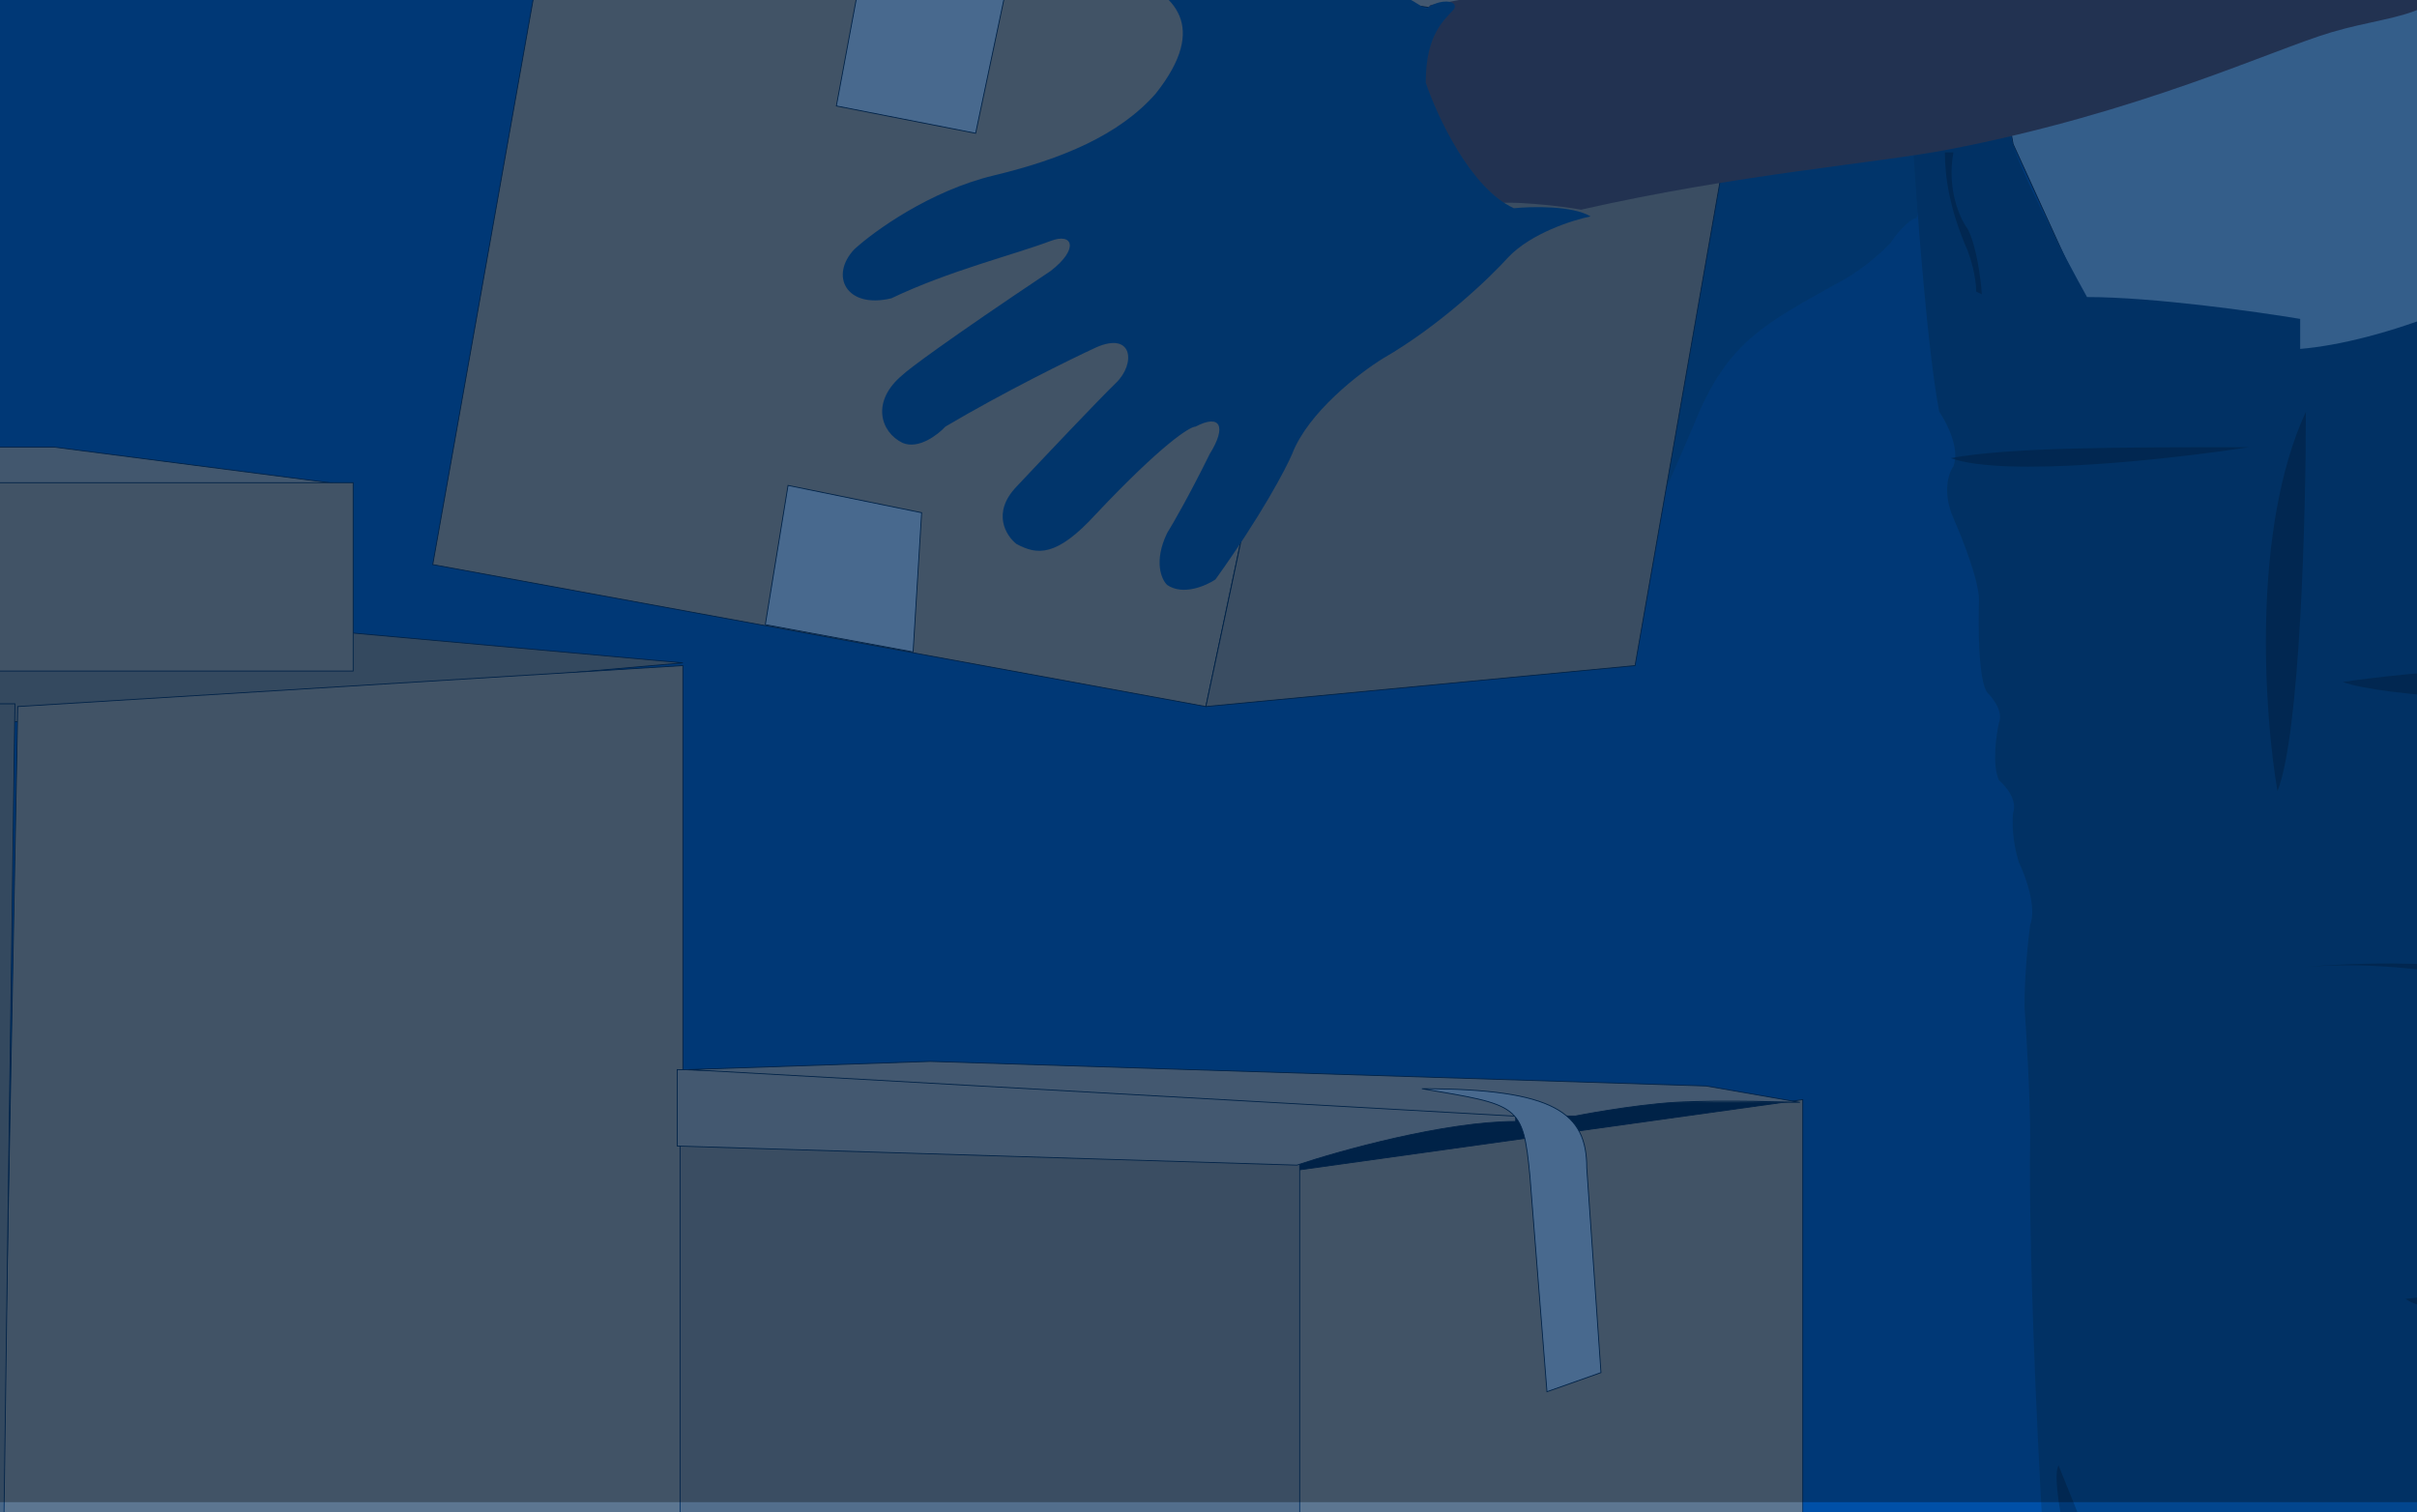 <svg width="1440" height="901" viewBox="0 0 1440 901" fill="none" xmlns="http://www.w3.org/2000/svg">
<g clip-path="url(#clip0_3301_1258)">
<rect width="1440" height="901" fill="#0050A8"/>
<g opacity="0.4">
<path d="M208.71 377.042L406.843 394.933L-53.774 435.594L-48.694 377.042H208.71Z" fill="#E7AF6E"/>
<path d="M208.71 377.042L406.843 394.933L-53.774 435.594L-48.694 377.042H208.71Z" fill="black" fill-opacity="0.2"/>
<path d="M208.71 377.042L406.843 394.933L-53.774 435.594L-48.694 377.042H208.71Z" stroke="black" stroke-width="0.5"/>
<path d="M32.592 266.442L208.71 289.212L-47 303.851V266.442H32.592Z" fill="#E7AF6E"/>
<path d="M32.592 266.442L208.71 289.212L-47 303.851V266.442H32.592Z" fill="white" fill-opacity="0.2"/>
<path d="M32.592 266.442L208.71 289.212L-47 303.851V266.442H32.592Z" stroke="black" stroke-width="0.5"/>
<path d="M1021.56 648.661L1068.98 656.793L782.788 720.225L769.241 689.322L782.788 677.937L931.811 648.661H1021.56Z" fill="black" stroke="black" stroke-width="0.5"/>
<path d="M418.697 -63.73L698.116 -21.442V28.979L371.281 -49.092L418.697 -63.73Z" fill="black" stroke="black" stroke-width="0.5"/>
<path d="M1126.56 144.457C1128.82 140.662 1136.38 131.121 1141.8 129.819L1146.88 113.555L1140.11 92.411L987.695 -31.2C965.681 -35.538 913.522 -46.814 881.008 -57.224C865.767 -60.477 862.042 -42.261 867.461 -34.454C874.234 -30.116 898.62 -21.442 941.972 -21.442L992.776 290.839C997.292 280.538 1007.68 256.683 1013.1 243.671C1031.73 203.01 1052.39 192.275 1094.38 168.854C1100.03 166.143 1114.37 157.469 1126.56 144.457Z" fill="#06467F"/>
<path d="M1551.61 -286.555V131.445V150.963L1382.27 229.033L1241.71 178.613L1199.38 85.904L1163.81 -110.898V-286.555H1551.61Z" fill="#B9D6EF" stroke="black" stroke-width="0.5"/>
<path d="M706.583 -3.551L344.186 -70.236L330.638 -73.489L257.82 336.38L718.437 420.956L742.145 308.73L706.583 -3.551Z" fill="#E7AF6E" stroke="black" stroke-width="0.5"/>
<path d="M718.438 420.956L974.148 396.559L1024.95 107.049L791.256 77.772L718.438 420.956Z" fill="#E7AF6E"/>
<path d="M718.438 420.956L974.148 396.559L1024.95 107.049L791.256 77.772L718.438 420.956Z" fill="black" fill-opacity="0.11"/>
<path d="M718.438 420.956L974.148 396.559L1024.95 107.049L791.256 77.772L718.438 420.956Z" stroke="black" stroke-width="0.5"/>
<path d="M852.22 4.582L958.907 -18.189L645.62 -76.742L332.332 -71.862L852.22 4.582Z" fill="#E7AF6E"/>
<path d="M852.22 4.582L958.907 -18.189L645.62 -76.742L332.332 -71.862L852.22 4.582Z" fill="white" fill-opacity="0.24"/>
<path d="M852.22 4.582L958.907 -18.189L645.62 -76.742L332.332 -71.862L852.22 4.582Z" stroke="black" stroke-width="0.5"/>
<path d="M581.269 79.399L604.977 -32.827L608.364 -37.707L527.078 -49.092L518.611 -45.839L498.29 63.134L581.269 79.399Z" fill="white" stroke="black" stroke-width="0.5"/>
<path d="M544.012 388.427L549.092 305.477L469.5 289.212L455.953 372.162L544.012 388.427Z" fill="white" stroke="black" stroke-width="0.5"/>
<path d="M406.843 965.821V420.956V396.559L10.577 420.956L-1.277 1050.4L406.843 965.821Z" fill="#E7AF6E" stroke="black" stroke-width="0.5"/>
<path d="M-50.387 419.329H8.884L0.416 1048.77L-50.387 1052.02V419.329Z" fill="#E7AF6E"/>
<path d="M-50.387 419.329H8.884L0.416 1048.77L-50.387 1052.02V419.329Z" fill="black" fill-opacity="0.2"/>
<path d="M-50.387 419.329H8.884L0.416 1048.77L-50.387 1052.02V419.329Z" stroke="black" stroke-width="0.5"/>
<path d="M210.404 399.812V287.586H-45.307V399.812H210.404Z" fill="#E7AF6E" stroke="black" stroke-width="0.5"/>
<path d="M770.934 1219.55V697.455L1074.06 655.167V1219.55H770.934Z" fill="#E7AF6E" stroke="black" stroke-width="0.5"/>
<path d="M405.149 679.563L774.321 692.575V1219.55H405.149V679.563Z" fill="#CE9C62" stroke="black" stroke-width="0.5"/>
<path d="M772.628 694.201C798.594 685.527 861.025 668.178 903.023 668.178V650.287L403.456 637.275V682.816L772.628 694.201Z" fill="#EDC291" stroke="black" stroke-width="0.5"/>
<path d="M938.586 664.925C938.586 664.925 971.582 658.417 997.856 656.793H1072.37L1016.48 647.034L554.173 632.396L410.23 637.275L901.33 664.925H938.586Z" fill="#EDC291"/>
<path d="M997.856 656.793C971.582 658.417 938.586 664.925 938.586 664.925H901.33L410.23 637.275L554.173 632.396L1016.48 647.034L1072.37 656.793M997.856 656.793C1024.33 655.157 1072.37 656.793 1072.37 656.793M997.856 656.793H1072.37" stroke="black" stroke-width="0.5"/>
<path d="M911.49 700.707L921.651 829.198L953.826 817.813L945.359 695.828C945.359 663.299 926.731 648.661 847.139 648.661C904.716 658.419 907.426 657.769 911.49 700.707Z" fill="white" stroke="black" stroke-width="0.5"/>
<path d="M1285.74 453.485C1297.6 493.604 1326.05 576.446 1345.01 586.855L1339.93 601.493C1297.6 512.038 1265.42 449.907 1265.42 435.594C1265.42 425.835 1263.73 402.414 1256.95 386.8C1251.31 359.692 1243.41 297.345 1256.95 264.815H1265.42C1260.34 282.164 1253.23 325.645 1265.42 360.777C1270.5 371.62 1280.66 399.486 1280.66 424.209C1280.66 429.63 1281.68 443.076 1285.74 453.485Z" stroke="black" stroke-width="0.5"/>
<path d="M1209.54 677.937C1208.41 734.321 1212.92 921.906 1240.02 1221.18H1553.31V128.193C1495.73 176.987 1416.48 203.986 1370.41 207.889V189.998C1344.45 185.661 1282.69 176.987 1243.41 176.987C1230.42 153.674 1201.75 99.242 1197.68 81.025L1140.11 92.411C1142.36 128.193 1148.57 210.167 1155.35 245.298C1159.86 251.804 1167.88 267.418 1163.81 277.827C1160.99 281.622 1157.04 293.116 1163.81 308.73C1168.89 320.115 1179.05 345.813 1179.05 357.524C1178.49 373.246 1178.72 406.318 1184.14 412.824C1187.52 416.077 1193.62 424.209 1190.91 430.715C1189.22 438.305 1186.84 455.762 1190.91 464.871C1194.86 468.123 1202.09 476.581 1199.38 484.388C1198.81 488.725 1198.7 500.653 1202.76 513.664C1206.71 521.797 1213.6 540.664 1209.54 551.073C1208.41 559.205 1206.15 580.349 1206.15 599.867C1207.28 615.589 1209.54 653.215 1209.54 677.937Z" fill="#053866"/>
<path d="M1172.28 136.325C1167.77 130.361 1159.75 112.904 1163.81 90.784H1158.73C1158.73 105.422 1161.44 124.615 1172.28 149.337C1173.97 153.674 1177.36 164.626 1177.36 173.734L1180.75 175.36C1180.18 166.686 1177.7 146.734 1172.28 136.325Z" fill="black" fill-opacity="0.64"/>
<path d="M1395.82 406.318C1436.46 400.354 1525.2 392.005 1555 406.318V419.33C1512.1 418.787 1420.2 415.426 1395.82 406.318Z" fill="black" fill-opacity="0.64"/>
<path d="M1555 598.24C1507.97 571.382 1418.5 572.015 1372.2 576.225C1369.34 576.471 1366.49 576.761 1363.64 577.096C1366.29 576.795 1369.15 576.503 1372.2 576.225C1446.88 569.803 1524.55 593.318 1555 606.373V598.24Z" fill="black" fill-opacity="0.64"/>
<path d="M1226.47 873.112C1255.82 946.303 1325.37 1117.41 1368.72 1216.3H1314.53C1280.66 1108.95 1215.63 890.028 1226.47 873.112Z" fill="black" fill-opacity="0.64"/>
<path d="M1433.07 773.898C1459.6 771.188 1521.13 759.911 1555 736.49V762.513C1523.95 772.814 1456.1 789.512 1433.07 773.898Z" fill="black" fill-opacity="0.64"/>
<path d="M1373.8 245.298C1341.29 315.561 1348.96 425.293 1356.87 471.376C1370.41 437.546 1373.8 306.562 1373.8 245.298Z" fill="black" fill-opacity="0.64"/>
<path d="M1339.93 266.442C1262.71 266.442 1197.68 266.442 1162.12 272.948C1194.63 284.658 1294.21 273.49 1339.93 266.442Z" fill="black" fill-opacity="0.64"/>
<path d="M1478.79 43.617C1496.86 48.496 1537.05 65.411 1553.31 94.037V105.422C1540.89 92.41 1510.29 67.363 1487.26 71.267C1421.22 81.025 1447.64 37.111 1478.79 43.617Z" fill="black" fill-opacity="0.64"/>
<path d="M1555 -138.547C1521.13 -76.742 1543.71 -81.079 1555 -65.356V-138.547Z" fill="black" fill-opacity="0.64"/>
<path d="M1113.01 -89.753C1133.33 -109.813 1197.34 -156.438 1290.82 -182.462L1370.41 -177.582L1499.12 -84.874L1516.05 -70.236C1507.02 -58.85 1479.81 -27.948 1443.23 4.581C1429.68 11.087 1411.06 12.714 1389.04 19.22C1353.48 29.729 1275.58 67.038 1160.43 89.157C1117.53 97.29 1035.11 103.796 941.972 124.94C930.118 122.771 898.62 119.084 887.782 121.687C840.365 69.64 827.834 30.28 852.22 2.955C928.425 -8.43 1085.92 -59.826 1113.01 -89.753Z" fill="#7B3A25"/>
<g filter="url(#filter0_d_3301_1258)">
<path d="M753.999 -37.707C769.24 -34.454 808.867 -22.093 845.445 1.328C853.913 -5.177 865.089 -3.876 862.38 1.328C856.735 7.834 845.445 15.967 845.445 45.243C852.219 65.303 872.202 108.35 897.942 120.06C908.667 118.976 932.827 118.434 943.665 124.94C932.94 127.108 908.103 135.024 894.555 149.337C883.83 161.264 853.913 189.998 820.044 209.516C805.932 218.19 775.337 241.72 765.853 266.442C761.902 275.659 747.226 303.525 720.13 341.259C714.486 345.054 700.825 351.018 691.342 344.512C687.955 341.259 683.213 330.525 691.342 313.609C694.729 308.188 704.551 291.164 716.744 266.442C726.904 250.177 723.179 242.37 708.276 250.177C704.889 250.177 688.294 260.587 649.006 302.224C625.297 328.247 613.782 326.621 601.589 320.115C595.38 315.236 586.687 301.574 601.589 285.959C617.395 269.153 651.377 233.262 660.86 224.154C672.714 212.769 671.021 193.251 649.006 203.01C633.765 210.058 594.477 229.359 559.253 250.177C554.737 255.057 543.335 263.84 533.851 259.936C520.304 253.43 514.885 234.889 533.851 219.275C537.238 216.022 559.592 199.106 621.911 157.469C638.845 144.457 635.458 134.373 621.911 139.578C600.46 147.71 560.946 157.469 527.078 173.734C499.982 180.239 490.16 160.071 505.063 144.457C516.917 133.614 550.108 109.651 588.042 100.543C628.684 90.784 662.892 76.471 684.568 51.749C716.744 11.087 695.067 -7.78 669.327 -18.189C664.247 -20.358 651.038 -29.249 638.845 -47.465C616.83 -76.741 652.731 -89.753 674.407 -76.742C688.519 -66.983 724.195 -45.514 753.999 -37.707Z" fill="#06467F"/>
</g>
</g>
<rect width="1440" height="895" fill="black" fill-opacity="0.3"/>
</g>
<defs>
<filter id="filter0_d_3301_1258" x="490.707" y="-89.185" width="468.359" height="451.992" filterUnits="userSpaceOnUse" color-interpolation-filters="sRGB">
<feFlood flood-opacity="0" result="BackgroundImageFix"/>
<feColorMatrix in="SourceAlpha" type="matrix" values="0 0 0 0 0 0 0 0 0 0 0 0 0 0 0 0 0 0 127 0" result="hardAlpha"/>
<feOffset dx="4" dy="4"/>
<feGaussianBlur stdDeviation="5.7"/>
<feComposite in2="hardAlpha" operator="out"/>
<feColorMatrix type="matrix" values="0 0 0 0 0 0 0 0 0 0 0 0 0 0 0 0 0 0 0.02 0"/>
<feBlend mode="normal" in2="BackgroundImageFix" result="effect1_dropShadow_3301_1258"/>
<feBlend mode="normal" in="SourceGraphic" in2="effect1_dropShadow_3301_1258" result="shape"/>
</filter>
<clipPath id="clip0_3301_1258">
<rect width="1440" height="901" fill="white"/>
</clipPath>
</defs>
</svg>
